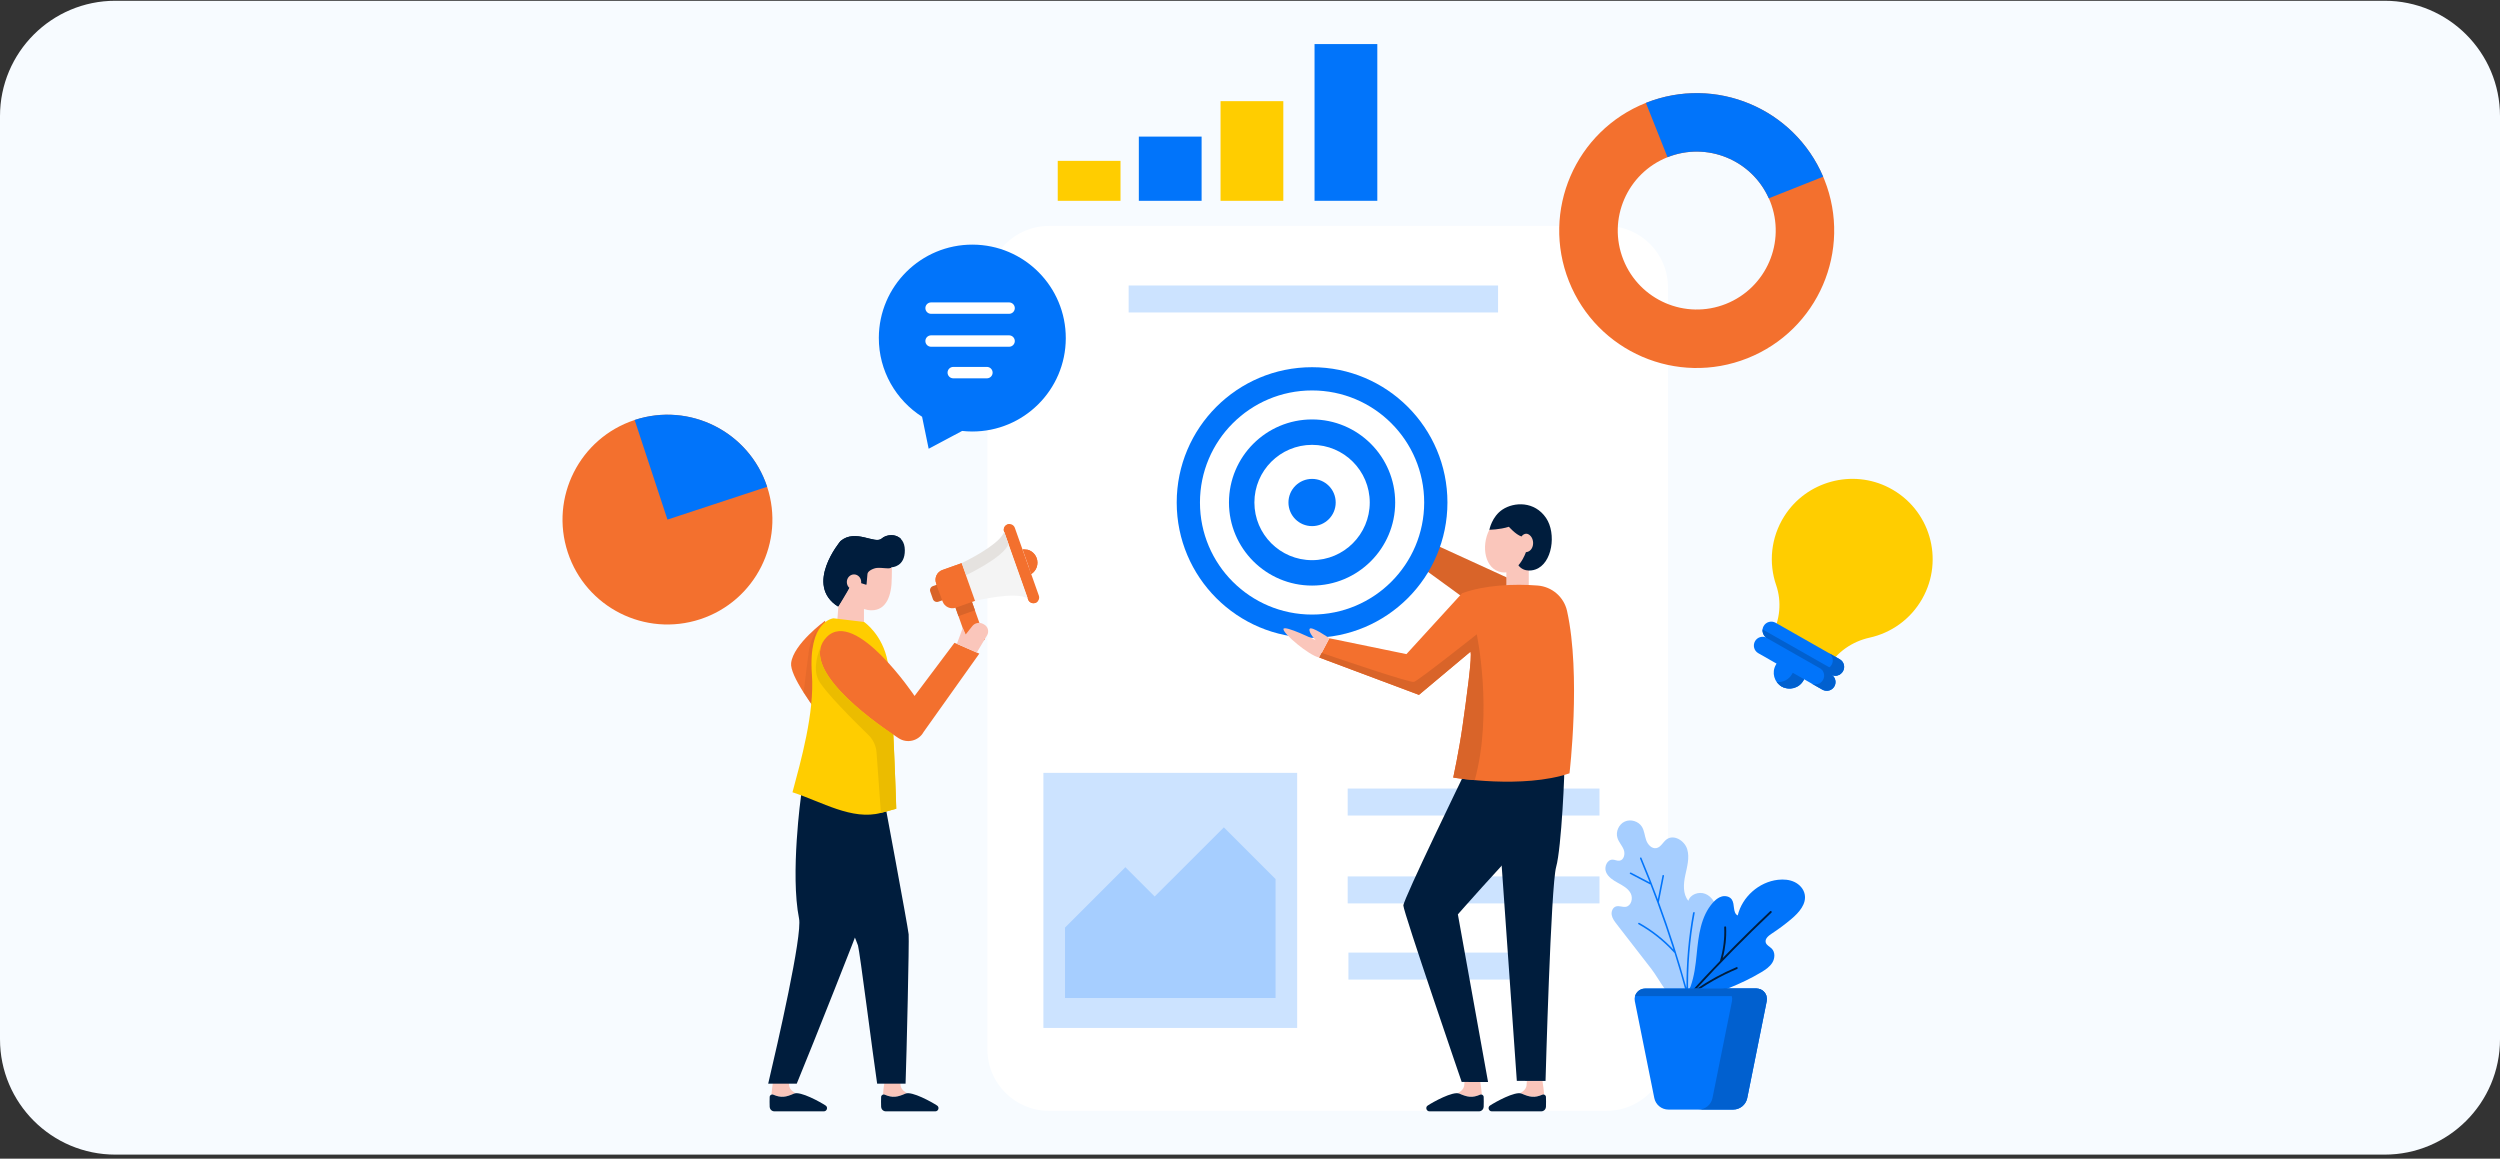 <svg width="520" height="241" viewBox="0 0 520 241" fill="none" xmlns="http://www.w3.org/2000/svg">
<rect x="0" y="0" width="520" height="241" fill="#333333" stroke="none"/>
<path d="M0 24.16C0 10.905 10.745 0.16 24 0.16H496C509.255 0.16 520 10.905 520 24.16V216.16C520 229.415 509.255 240.16 496 240.16H24C10.745 240.16 0 229.415 0 216.16V24.16Z" fill="#F7FBFF"/>
<g clip-path="url(#clip0_166_223)">
<path d="M273.424 41.77H286.481V9.16H273.424V41.77Z" fill="#0174FA"/>
<path d="M253.873 41.77H266.93V21.041H253.873V41.77Z" fill="#FFCD00"/>
<path d="M236.877 41.77H249.934V28.412H236.877V41.77Z" fill="#0174FA"/>
<path d="M220.009 41.77H233.066V33.459H220.009V41.77Z" fill="#FFCD00"/>
<path d="M335.725 164.847H283.353V170.458H335.725V164.847Z" fill="#CCE3FF"/>
<path d="M334.145 46.997H218.181C211.112 46.997 205.381 52.725 205.381 59.791V218.263C205.381 225.329 211.112 231.057 218.181 231.057H334.145C341.214 231.057 346.945 225.329 346.945 218.263V59.791C346.945 52.725 341.214 46.997 334.145 46.997Z" fill="white"/>
<path d="M311.595 59.382H234.758V64.993H311.595V59.382Z" fill="#CCE3FF"/>
<path d="M280.32 169.63H332.692V164.018H280.32" fill="#CCE3FF"/>
<path d="M332.692 182.296H280.32V187.908H332.692V182.296Z" fill="#CCE3FF"/>
<path d="M318.413 198.14H280.474V203.752H318.413V198.14Z" fill="#CCE3FF"/>
<path d="M269.81 160.756H217.027V213.813H269.81V160.756Z" fill="#CCE3FF"/>
<path d="M265.315 182.843V207.586H221.522V192.93L234.075 180.375L240.176 186.473L254.565 172.09L265.315 182.843Z" fill="#A6CEFF"/>
<path d="M167.159 144.041C168.689 146.449 170.637 149.063 172.303 151.19C174.294 153.735 175.892 155.588 175.892 155.588L171.619 129.205L171.602 129.128C171.602 129.128 164.997 133.954 164.553 137.925C164.408 139.207 165.544 141.513 167.15 144.041H167.159Z" fill="#F3702E"/>
<path opacity="0.48" d="M171.619 129.205L171.602 129.128C171.602 129.128 171.303 129.376 170.936 129.786C171.175 129.529 171.414 129.342 171.619 129.213V129.205Z" fill="#D96429"/>
<path opacity="0.48" d="M170.688 130.059C170.773 129.965 170.85 129.88 170.927 129.794C170.85 129.871 170.773 129.965 170.688 130.059Z" fill="#D96429"/>
<path opacity="0.48" d="M167.159 144.041C168.688 146.449 170.637 149.063 172.303 151.19C171.978 147.961 171.431 144.809 170.517 142.034C168.21 134.97 169.423 131.613 170.662 130.085C169.765 131.144 168.518 133.04 168.193 135.679C167.988 137.37 167.501 141.034 167.15 144.041H167.159Z" fill="#D96429"/>
<path d="M187.257 224.874C187.257 225.138 187.282 225.446 187.317 225.753C187.428 226.736 188.453 227.274 188.692 227.385C188.564 227.393 188.445 227.419 188.342 227.47C186.65 228.205 185.676 228.401 184.027 227.692C183.899 227.641 183.762 227.632 183.651 227.675C183.711 226.855 183.873 225.711 184.001 224.865H187.257V224.874Z" fill="#FAC6BB"/>
<path d="M183.275 230.238C183.241 229.537 183.258 228.751 183.275 228.162C183.292 227.795 183.676 227.547 184.018 227.692C185.667 228.401 186.642 228.213 188.342 227.47C189.649 226.906 193.871 229.255 194.905 229.947C194.905 229.947 194.913 229.947 194.922 229.956C195.46 230.314 195.187 231.16 194.546 231.16H184.258C183.736 231.16 183.309 230.759 183.283 230.238H183.275Z" fill="#001D3D"/>
<path d="M164.066 224.874C164.066 225.138 164.091 225.446 164.126 225.753C164.237 226.736 165.262 227.274 165.501 227.385C165.373 227.393 165.253 227.419 165.151 227.47C163.459 228.205 162.485 228.401 160.836 227.692C160.708 227.641 160.571 227.632 160.46 227.675C160.52 226.855 160.682 225.711 160.81 224.865H164.066V224.874Z" fill="#FAC6BB"/>
<path d="M160.092 230.238C160.058 229.537 160.075 228.751 160.092 228.162C160.109 227.795 160.494 227.547 160.836 227.692C162.485 228.401 163.459 228.213 165.159 227.47C166.467 226.906 170.688 229.255 171.722 229.947C171.722 229.947 171.73 229.947 171.739 229.956C172.277 230.314 172.004 231.16 171.363 231.16H161.075C160.554 231.16 160.126 230.759 160.101 230.238H160.092Z" fill="#001D3D"/>
<path d="M166.202 191.059C166.911 194.596 161.724 217.178 159.785 225.403H165.723C169.227 216.922 178.584 193.246 179.173 191.487C179.882 189.351 180.028 163.412 180.028 163.412C180.028 163.412 166.057 164.838 166.629 165.411C166.629 165.411 164.348 181.801 166.202 191.059Z" fill="#001D3D"/>
<path d="M178.455 196.62C178.831 197.867 181.608 219.826 182.446 225.403H188.359C188.573 219.57 189.128 195.714 189 194.339C188.855 192.768 183.582 164.557 183.582 164.557L168.184 163.984C168.184 163.984 167.33 169.117 169.321 174.532C171.32 179.948 178.02 195.193 178.447 196.62H178.455Z" fill="#001D3D"/>
<path d="M176.695 122.304L180.233 121.655L185.531 117.982C185.531 117.982 188.248 117.905 188.205 114.429C188.171 110.944 184.796 110.765 183.386 112.02C181.976 113.276 177.934 109.911 174.824 112.541C174.824 112.541 167.116 121.689 174.379 126.207C174.379 126.207 176.259 123.585 176.687 122.304" fill="#001D3D"/>
<path d="M176.695 122.304C176.353 122.013 176.14 121.569 176.14 121.065C176.14 120.186 176.815 119.477 177.635 119.477C178.455 119.477 179.13 120.186 179.13 121.065C179.13 121.142 179.13 121.219 179.113 121.296L180.233 121.655L180.429 119.425C180.429 118.751 181.737 118.178 182.412 118.127C183.616 118.033 185.325 118.469 185.522 117.982L185.488 120.134C185.488 123.909 184.36 126.942 181.275 126.942C180.754 126.942 180.224 126.848 179.703 126.677V130.204L174.183 128.727L174.379 126.207L176.687 122.304H176.695Z" fill="#FAC6BB"/>
<path d="M164.835 164.796C166.561 158.364 169.449 148.209 168.876 140.249C168.065 129.043 173.371 128.607 173.371 128.607L179.729 129.367C179.729 129.367 183.591 131.972 184.633 137.635C185.676 143.289 186.428 168.212 186.428 168.212L183.258 169.075C177.251 170.715 170.885 166.743 164.835 164.796Z" fill="#FFCD00"/>
<path d="M171.978 132.485C165.988 138.54 180.301 149.242 186.915 153.547C188.692 154.709 191.085 154.111 192.11 152.249L203.697 135.952L198.528 133.706L190.23 144.758C190.23 144.758 177.943 126.463 171.978 132.485Z" fill="#F3702E"/>
<path d="M194.033 121.911L195.691 121.322L196.844 124.576L195.186 125.156C194.717 125.319 194.204 125.08 194.041 124.61L193.495 123.055C193.332 122.586 193.571 122.073 194.041 121.911H194.033Z" fill="#D96429"/>
<path d="M198.041 124.405L201.459 123.192L204.842 132.741C204.928 132.98 204.731 133.228 204.483 133.194L201.236 132.843C201.108 132.826 200.997 132.741 200.946 132.613L198.032 124.396L198.041 124.405Z" fill="#F3702E"/>
<path d="M209.576 109.074C210.192 108.851 210.875 109.176 211.089 109.8L216.079 123.884C216.301 124.499 215.976 125.182 215.353 125.396C214.737 125.618 214.054 125.293 213.84 124.67L208.85 110.585C208.628 109.97 208.952 109.287 209.576 109.074Z" fill="#F3702E"/>
<path d="M209.576 109.074C209.773 109.005 209.969 108.988 210.157 109.022C209.875 109.338 209.764 109.791 209.918 110.218L214.908 124.302C215.062 124.729 215.43 125.011 215.848 125.08C215.72 125.225 215.558 125.336 215.361 125.404C214.746 125.626 214.062 125.302 213.849 124.678L208.859 110.594C208.636 109.979 208.961 109.296 209.585 109.082L209.576 109.074Z" fill="#F3702E"/>
<path d="M208.867 110.628L213.78 124.482C211.294 122.902 202.809 124.986 202.809 124.986L200.023 117.136C200.023 117.136 207.927 113.421 208.867 110.628Z" fill="#F4F4F4"/>
<path d="M196.024 118.554L200.023 117.136L202.809 124.986L198.818 126.395C197.69 126.796 196.451 126.207 196.049 125.08L194.716 121.321C194.315 120.194 194.904 118.956 196.032 118.554H196.024Z" fill="#F3702E"/>
<path d="M198.75 126.412L199.365 128.154C199.365 128.154 199.399 128.146 199.416 128.137L202.783 126.941L202.168 125.199L198.801 126.395C198.801 126.395 198.767 126.403 198.75 126.412Z" fill="#D96429"/>
<path d="M196.024 118.554L200.023 117.136L200.894 119.605L196.895 121.023C195.767 121.424 195.178 122.662 195.579 123.79L194.708 121.321C194.306 120.194 194.896 118.956 196.024 118.554Z" fill="#F3702E"/>
<path d="M200.92 119.647L200.031 117.136C200.031 117.136 207.936 113.421 208.876 110.628L209.764 113.139C208.824 115.932 200.92 119.647 200.92 119.647Z" fill="#E5E2DF"/>
<path d="M215.788 117.034C215.788 118.025 215.276 118.896 214.498 119.391L212.678 114.241C212.781 114.232 212.883 114.224 212.986 114.224C214.532 114.224 215.797 115.479 215.797 117.034H215.788Z" fill="#F3702E"/>
<path d="M213.584 114.292C214.259 114.805 214.703 115.607 214.703 116.521C214.703 117.179 214.472 117.777 214.096 118.255L214.498 119.4C215.276 118.904 215.788 118.033 215.788 117.042C215.788 115.693 214.84 114.574 213.584 114.301V114.292Z" fill="#F3702E"/>
<path d="M199.032 133.911L200.262 130.606L200.869 131.964L202.228 130.238C202.749 129.572 203.672 129.367 204.432 129.752L204.629 129.854C205.458 130.273 205.782 131.289 205.338 132.1L203.159 135.747L199.032 133.911Z" fill="#FAC6BB"/>
<path d="M183.112 113.942C185.838 113.686 186.992 112.934 187.393 112.106C186.291 110.97 184.377 111.149 183.394 112.02C181.984 113.276 177.943 109.911 174.832 112.541C174.832 112.541 167.125 121.689 174.388 126.207C172.79 124.892 171.397 120.929 172.756 118.161C174.405 114.796 175.986 114.6 183.112 113.942Z" fill="#001D3D"/>
<path d="M170.244 141.436C171.414 143.776 177.695 150.02 180.634 152.881C181.617 153.837 182.215 155.119 182.318 156.485L183.232 169.083C183.232 169.083 183.249 169.083 183.258 169.083L186.419 168.221C186.419 168.221 186.188 160.593 185.813 152.821C179.566 148.619 168.825 140.206 170.782 134.381C170.303 135.44 168.953 138.865 170.244 141.436Z" fill="#EBBC00"/>
<path d="M304.622 224.874C304.622 225.138 304.596 225.446 304.562 225.753C304.451 226.736 303.425 227.274 303.186 227.385C303.314 227.393 303.434 227.419 303.536 227.47C305.228 228.205 306.202 228.401 307.852 227.692C307.98 227.641 308.116 227.632 308.228 227.675C308.168 226.855 308.005 225.711 307.877 224.865H304.622V224.874Z" fill="#FAC6BB"/>
<path d="M308.604 230.238C308.638 229.537 308.621 228.751 308.604 228.162C308.587 227.795 308.202 227.547 307.86 227.692C306.211 228.401 305.237 228.213 303.536 227.47C302.229 226.906 298.008 229.255 296.974 229.947C296.974 229.947 296.965 229.947 296.957 229.956C296.419 230.314 296.692 231.16 297.333 231.16H307.621C308.142 231.16 308.569 230.759 308.595 230.238H308.604Z" fill="#001D3D"/>
<path d="M317.584 224.874C317.584 225.138 317.559 225.446 317.524 225.753C317.413 226.736 316.388 227.274 316.149 227.385C316.277 227.393 316.396 227.419 316.499 227.47C318.191 228.205 319.165 228.401 320.814 227.692C320.942 227.641 321.079 227.632 321.19 227.675C321.122 226.855 320.968 225.711 320.84 224.865H317.584V224.874Z" fill="#FAC6BB"/>
<path d="M321.558 230.238C321.592 229.537 321.575 228.751 321.558 228.162C321.541 227.795 321.156 227.547 320.814 227.692C319.165 228.401 318.191 228.213 316.491 227.47C315.183 226.906 310.962 229.255 309.928 229.947C309.928 229.947 309.919 229.947 309.911 229.956C309.373 230.314 309.646 231.16 310.287 231.16H320.575C321.096 231.16 321.524 230.759 321.549 230.238H321.558Z" fill="#001D3D"/>
<path d="M325.369 158.612C325.548 159.774 324.779 176.454 323.677 180.332C322.583 184.21 321.472 224.84 321.472 224.84L315.499 224.822L312.269 178.94L309.424 159.927L325.369 158.612Z" fill="#001D3D"/>
<path d="M323.848 160.875C323.848 160.875 322.737 169.28 317.046 175.079C312.073 180.153 303.237 190.188 303.237 190.188L309.518 225.062L304.032 225.045C304.032 225.045 291.89 189.633 291.898 188.343C291.898 187.054 304.656 160.816 304.656 160.816L323.856 160.867L323.848 160.875Z" fill="#001D3D"/>
<path d="M323.72 124.832L291.924 110.278L288.822 112.985L315.209 132.194L323.72 124.832Z" fill="#D96429"/>
<path d="M317.986 115.138H313.321V122.022H317.986V115.138Z" fill="#FAC6BB"/>
<path d="M309.791 110.193C309.791 110.193 310.304 107.442 312.526 105.982C314.952 104.385 319.191 104.214 321.583 107.741C323.779 110.987 322.882 117.247 319.362 118.452C319.362 118.452 316.986 119.4 315.67 117.376C313.628 114.25 309.8 110.193 309.8 110.193H309.791Z" fill="#001D3D"/>
<path d="M316.465 111.593C316.465 111.593 317.217 110.474 318.217 111.346C319.345 112.336 319.037 114.711 317.388 114.856C317.388 114.856 315.824 119.613 312.338 119.032C308.851 118.46 308.005 113.609 309.791 110.184C309.791 110.184 311.817 110.201 313.85 109.569C313.85 109.569 315.243 111.183 316.465 111.585V111.593Z" fill="#FAC6BB"/>
<path d="M319.823 121.791C314.876 121.398 308.809 121.689 304.109 123.397L292.539 136.055L276.509 132.758L274.39 136.764L295.137 144.536L305.818 135.585C306.339 135.867 304.912 146.048 304.194 151.104C303.477 156.161 302.272 161.738 302.272 161.738C302.272 161.738 316.764 164.155 326.454 160.85C326.454 160.85 328.889 140.402 325.95 127.095C325.301 124.166 322.814 122.022 319.823 121.791Z" fill="#F3702E"/>
<path d="M272.911 132.664C288.461 132.664 301.067 120.064 301.067 104.521C301.067 88.978 288.461 76.378 272.911 76.378C257.361 76.378 244.756 88.978 244.756 104.521C244.756 120.064 257.361 132.664 272.911 132.664Z" fill="#0174FA"/>
<path d="M272.911 127.83C285.79 127.83 296.23 117.394 296.23 104.521C296.23 91.648 285.79 81.213 272.911 81.213C260.032 81.213 249.592 91.648 249.592 104.521C249.592 117.394 260.032 127.83 272.911 127.83Z" fill="white"/>
<path d="M272.911 87.243C263.366 87.243 255.625 94.981 255.625 104.521C255.625 114.062 263.366 121.8 272.911 121.8C282.456 121.8 290.198 114.062 290.198 104.521C290.198 94.981 282.456 87.243 272.911 87.243ZM272.911 99.61C270.202 99.61 267.998 101.805 267.998 104.521C267.998 107.237 270.194 109.432 272.911 109.432C275.629 109.432 277.825 107.237 277.825 104.521C277.825 101.805 275.629 99.61 272.911 99.61ZM272.911 116.513C266.28 116.513 260.914 111.141 260.914 104.521C260.914 97.902 266.289 92.529 272.911 92.529C279.534 92.529 284.908 97.902 284.908 104.521C284.908 111.141 279.534 116.513 272.911 116.513Z" fill="#0174FA"/>
<path d="M276.517 132.758C276.517 132.758 272.646 130.059 272.39 130.836C272.134 131.614 273.68 133.168 273.68 133.168C273.68 133.168 267.084 129.94 266.955 130.836C266.827 131.733 272.262 136.354 274.398 136.764L276.517 132.758Z" fill="#FAC6BB"/>
<path d="M294.103 141.837C293.325 142.059 279.209 137.276 274.902 135.799L274.398 136.755L295.145 144.528L305.827 135.577C306.348 135.858 304.921 146.039 304.203 151.096C303.485 156.152 302.28 161.729 302.28 161.729C302.28 161.729 304.041 162.02 306.749 162.268C310.603 148.294 307.168 131.938 307.168 131.938C307.168 131.938 295.034 141.564 294.111 141.829L294.103 141.837Z" fill="#D96429"/>
<path d="M159.562 101.25C163.331 112.695 157.11 125.02 145.66 128.795C134.209 132.562 121.871 126.352 118.102 114.907C114.334 103.462 120.555 91.129 132.005 87.362C143.455 83.596 155.794 89.813 159.562 101.258V101.25Z" fill="#F3702E"/>
<path d="M159.562 101.25L138.832 108.074L132.005 87.353C143.455 83.587 155.794 89.805 159.562 101.25Z" fill="#0174FA"/>
<path d="M202.304 50.883C191.563 50.849 182.83 59.527 182.796 70.254C182.771 77.164 186.377 83.228 191.794 86.687L193.161 93.341L200.125 89.634C200.801 89.711 201.484 89.745 202.176 89.754C212.917 89.788 221.65 81.11 221.684 70.382C221.719 59.646 213.037 50.917 202.304 50.883Z" fill="#0174FA"/>
<path d="M209.892 62.901H193.666C193.016 62.901 192.478 63.43 192.478 64.088C192.478 64.737 193.008 65.275 193.666 65.275H209.892C210.542 65.275 211.08 64.745 211.08 64.088C211.08 63.439 210.55 62.901 209.892 62.901Z" fill="white"/>
<path d="M209.892 69.751H193.666C193.016 69.751 192.478 70.28 192.478 70.938C192.478 71.587 193.008 72.125 193.666 72.125H209.892C210.542 72.125 211.08 71.595 211.08 70.938C211.08 70.289 210.55 69.751 209.892 69.751Z" fill="white"/>
<path d="M205.278 76.319H198.28C197.63 76.319 197.092 76.848 197.092 77.506C197.092 78.155 197.622 78.693 198.28 78.693H205.278C205.928 78.693 206.466 78.163 206.466 77.506C206.466 76.857 205.936 76.319 205.278 76.319Z" fill="white"/>
<path d="M336.264 192.213C335.819 191.64 335.366 191.042 335.238 190.334C335.11 189.625 335.418 188.779 336.101 188.548C336.759 188.326 337.486 188.728 338.169 188.617C339.306 188.42 339.716 186.849 339.186 185.824C338.656 184.799 337.571 184.21 336.554 183.654C335.546 183.099 334.478 182.442 334.051 181.374C333.623 180.298 334.29 178.769 335.443 178.803C335.913 178.82 336.366 179.085 336.845 179.025C337.776 178.906 338.075 177.633 337.742 176.753C337.409 175.873 336.699 175.173 336.426 174.276C336.024 172.987 336.717 171.449 337.947 170.885C339.177 170.322 340.792 170.809 341.51 171.953C342.032 172.79 342.083 173.824 342.407 174.755C342.732 175.686 343.578 176.599 344.544 176.403C345.475 176.207 345.902 175.13 346.671 174.575C348.167 173.49 350.397 174.857 350.935 176.625C351.474 178.385 350.918 180.272 350.534 182.074C350.149 183.876 350.004 185.943 351.175 187.37C351.585 186.012 353.345 185.397 354.67 185.909C355.994 186.422 356.84 187.78 357.122 189.172C357.404 190.564 357.207 191.999 356.985 193.4C356.532 196.287 355.464 211.012 350.303 209.696C347.885 209.081 345.022 203.521 343.527 201.591C341.109 198.473 338.699 195.356 336.281 192.238L336.264 192.213Z" fill="#A6CEFF"/>
<path d="M352.157 189.83C351.209 194.988 350.747 200.224 350.782 205.477C349.124 199.455 347.21 193.502 345.048 187.643C345.407 185.832 345.757 184.013 346.116 182.202C346.159 181.997 345.843 181.895 345.8 182.1C345.475 183.748 345.15 185.397 344.826 187.054C343.749 184.158 342.613 181.28 341.416 178.436C341.331 178.239 341.04 178.393 341.126 178.589C341.809 180.229 342.476 181.878 343.125 183.526C341.835 182.851 340.536 182.168 339.246 181.493C339.058 181.399 338.879 181.673 339.066 181.775L343.151 183.919C343.194 183.945 343.245 183.945 343.279 183.928C343.766 185.175 344.245 186.43 344.706 187.694C344.706 187.737 344.723 187.78 344.749 187.805C345.928 191.017 347.039 194.245 348.073 197.508C346.005 195.304 343.612 193.434 340.981 191.956C340.793 191.854 340.622 192.127 340.801 192.238C343.578 193.793 346.073 195.783 348.21 198.14C348.235 198.166 348.261 198.183 348.295 198.191C349.192 201.044 350.03 203.914 350.807 206.801C350.807 206.835 350.816 206.86 350.833 206.886C351.149 208.056 351.457 209.226 351.747 210.396C352.516 213.463 353.225 216.538 353.866 219.629C353.909 219.834 354.234 219.766 354.191 219.561C353.302 215.265 352.277 210.994 351.141 206.767C351.021 201.104 351.474 195.441 352.499 189.872C352.533 189.667 352.209 189.65 352.166 189.855L352.157 189.83Z" fill="#0174FA"/>
<path d="M352.909 198.465C353.285 194.672 353.747 190.598 356.284 187.754C356.797 187.182 357.404 186.661 358.147 186.464C358.882 186.268 359.771 186.464 360.207 187.088C360.907 188.096 360.352 189.872 361.446 190.419C362.36 186.55 365.872 183.441 369.828 182.997C370.982 182.869 372.187 182.954 373.238 183.449C374.289 183.945 375.16 184.884 375.382 186.029C375.776 188.019 374.186 189.821 372.631 191.128C371.315 192.247 369.922 193.272 368.478 194.22C367.829 194.647 367.068 195.279 367.273 196.03C367.436 196.62 368.102 196.885 368.529 197.32C369.256 198.063 369.196 199.319 368.658 200.207C368.128 201.095 367.222 201.693 366.333 202.231C362.087 204.776 357.395 206.451 352.696 207.962C352.149 208.133 350.594 208.893 350.286 208.005C350.149 207.595 351.448 205.69 351.636 205.195C352.414 203.043 352.687 200.737 352.909 198.473V198.465Z" fill="#0174FA"/>
<path d="M361.309 201.556C361.548 201.454 361.429 201.07 361.189 201.172C358.224 202.419 355.404 203.957 352.755 205.776C357.805 200.275 363.044 194.954 368.47 189.821C368.658 189.642 368.359 189.368 368.171 189.548C364.821 192.716 361.54 195.962 358.335 199.267C358.899 197.183 359.13 195.031 359.036 192.87C359.027 192.614 358.617 192.623 358.634 192.887C358.737 195.236 358.446 197.559 357.771 199.806C357.771 199.831 357.771 199.848 357.771 199.865C353.618 204.179 349.585 208.611 345.68 213.155C345.509 213.352 345.808 213.625 345.979 213.429C347.799 211.31 349.645 209.218 351.525 207.142C351.542 207.142 351.568 207.125 351.585 207.108C354.601 204.87 357.865 203 361.326 201.548L361.309 201.556Z" fill="#001D3D"/>
<path d="M365.334 205.622H342.185C340.801 205.622 339.767 206.886 340.041 208.236L344.091 228.384C344.373 229.785 345.603 230.793 347.03 230.793H360.497C361.924 230.793 363.155 229.785 363.437 228.384L367.487 208.236C367.761 206.886 366.727 205.622 365.342 205.622H365.334Z" fill="#0174FA"/>
<path d="M367.427 207.194C367.162 206.297 366.342 205.614 365.334 205.614H342.185C341.168 205.614 340.348 206.297 340.092 207.194H367.436H367.427Z" fill="#0160CF"/>
<path d="M365.334 205.622H358.105C359.489 205.622 360.523 206.886 360.25 208.236L356.199 228.384C355.917 229.785 354.687 230.793 353.26 230.793H360.489C361.916 230.793 363.146 229.785 363.428 228.384L367.479 208.236C367.752 206.886 366.718 205.622 365.334 205.622Z" fill="#0160CF"/>
<path d="M379.219 36.756C373.161 22.527 356.814 15.651 342.348 21.399C327.676 27.233 320.515 43.845 326.343 58.51C332.179 73.184 348.799 80.35 363.471 74.516C378.151 68.683 385.32 52.07 379.484 37.397C379.399 37.183 379.313 36.961 379.219 36.756ZM358.985 63.217C350.559 66.565 341.006 62.448 337.657 54.018C334.307 45.596 338.426 36.047 346.851 32.699C355.063 29.436 364.351 33.263 367.914 41.249C368.025 41.454 368.102 41.667 368.188 41.881C371.537 50.311 367.419 59.86 358.985 63.217Z" fill="#F3702E"/>
<path d="M379.219 36.756L367.906 41.249C364.342 33.263 355.063 29.428 346.842 32.699L342.348 21.399C356.814 15.651 373.161 22.527 379.219 36.756Z" fill="#0174FA"/>
<path d="M369.444 121.714C370.623 125.165 370.255 128.94 368.521 132.135L380.21 138.788C382.099 135.611 385.26 133.433 388.883 132.63C393.335 131.648 397.369 128.855 399.804 124.576C404.486 116.359 401.427 105.845 392.942 101.455C385.294 97.492 375.741 100.08 371.136 107.365C368.299 111.849 367.863 117.119 369.444 121.723V121.714Z" fill="#FFCD00"/>
<path d="M381.056 140.402C381.894 140.753 382.885 140.428 383.346 139.617C383.842 138.737 383.543 137.618 382.663 137.123L369.333 129.538C368.452 129.043 367.333 129.342 366.837 130.221C366.376 131.033 366.607 132.041 367.333 132.587C366.496 132.237 365.504 132.562 365.043 133.373C364.547 134.253 364.846 135.372 365.727 135.867L369.52 138.028L369.367 138.301C368.469 139.881 369.016 141.897 370.606 142.802C372.187 143.699 374.203 143.153 375.109 141.564L375.263 141.291L379.057 143.451C379.937 143.947 381.056 143.648 381.552 142.768C382.013 141.957 381.783 140.949 381.056 140.402Z" fill="#0174FA"/>
<path d="M382.868 140.155L366.615 130.913C366.538 131.545 366.803 132.194 367.333 132.596C367.299 132.579 367.265 132.579 367.222 132.562L381.142 140.479C381.142 140.479 381.09 140.428 381.056 140.402C381.671 140.659 382.355 140.548 382.868 140.163V140.155Z" fill="#0160CF"/>
<path d="M369.982 142.333C370.17 142.512 370.375 142.666 370.606 142.802C370.836 142.939 371.084 143.033 371.332 143.101L369.982 142.333Z" fill="#0160CF"/>
<path d="M372.742 140.214C372.084 141.376 370.819 141.982 369.572 141.863C369.837 142.23 370.187 142.555 370.606 142.794C372.187 143.691 374.203 143.144 375.109 141.555L375.263 141.282L372.896 139.941L372.742 140.214Z" fill="#0160CF"/>
<path d="M381.056 140.402C381.894 140.753 382.885 140.428 383.346 139.617C383.842 138.737 383.543 137.618 382.663 137.123L380.296 135.782C381.176 136.277 381.483 137.396 380.979 138.276C380.518 139.087 379.535 139.412 378.689 139.061C379.416 139.608 379.646 140.616 379.185 141.427C378.689 142.307 377.57 142.614 376.69 142.111L379.057 143.452C379.937 143.947 381.056 143.648 381.552 142.768C382.013 141.957 381.782 140.949 381.056 140.402Z" fill="#0160CF"/>
</g>
<defs>
<clipPath id="clip0_166_223">
<rect width="285" height="222" fill="white" transform="translate(117 9.16)"/>
</clipPath>
</defs>
</svg>
